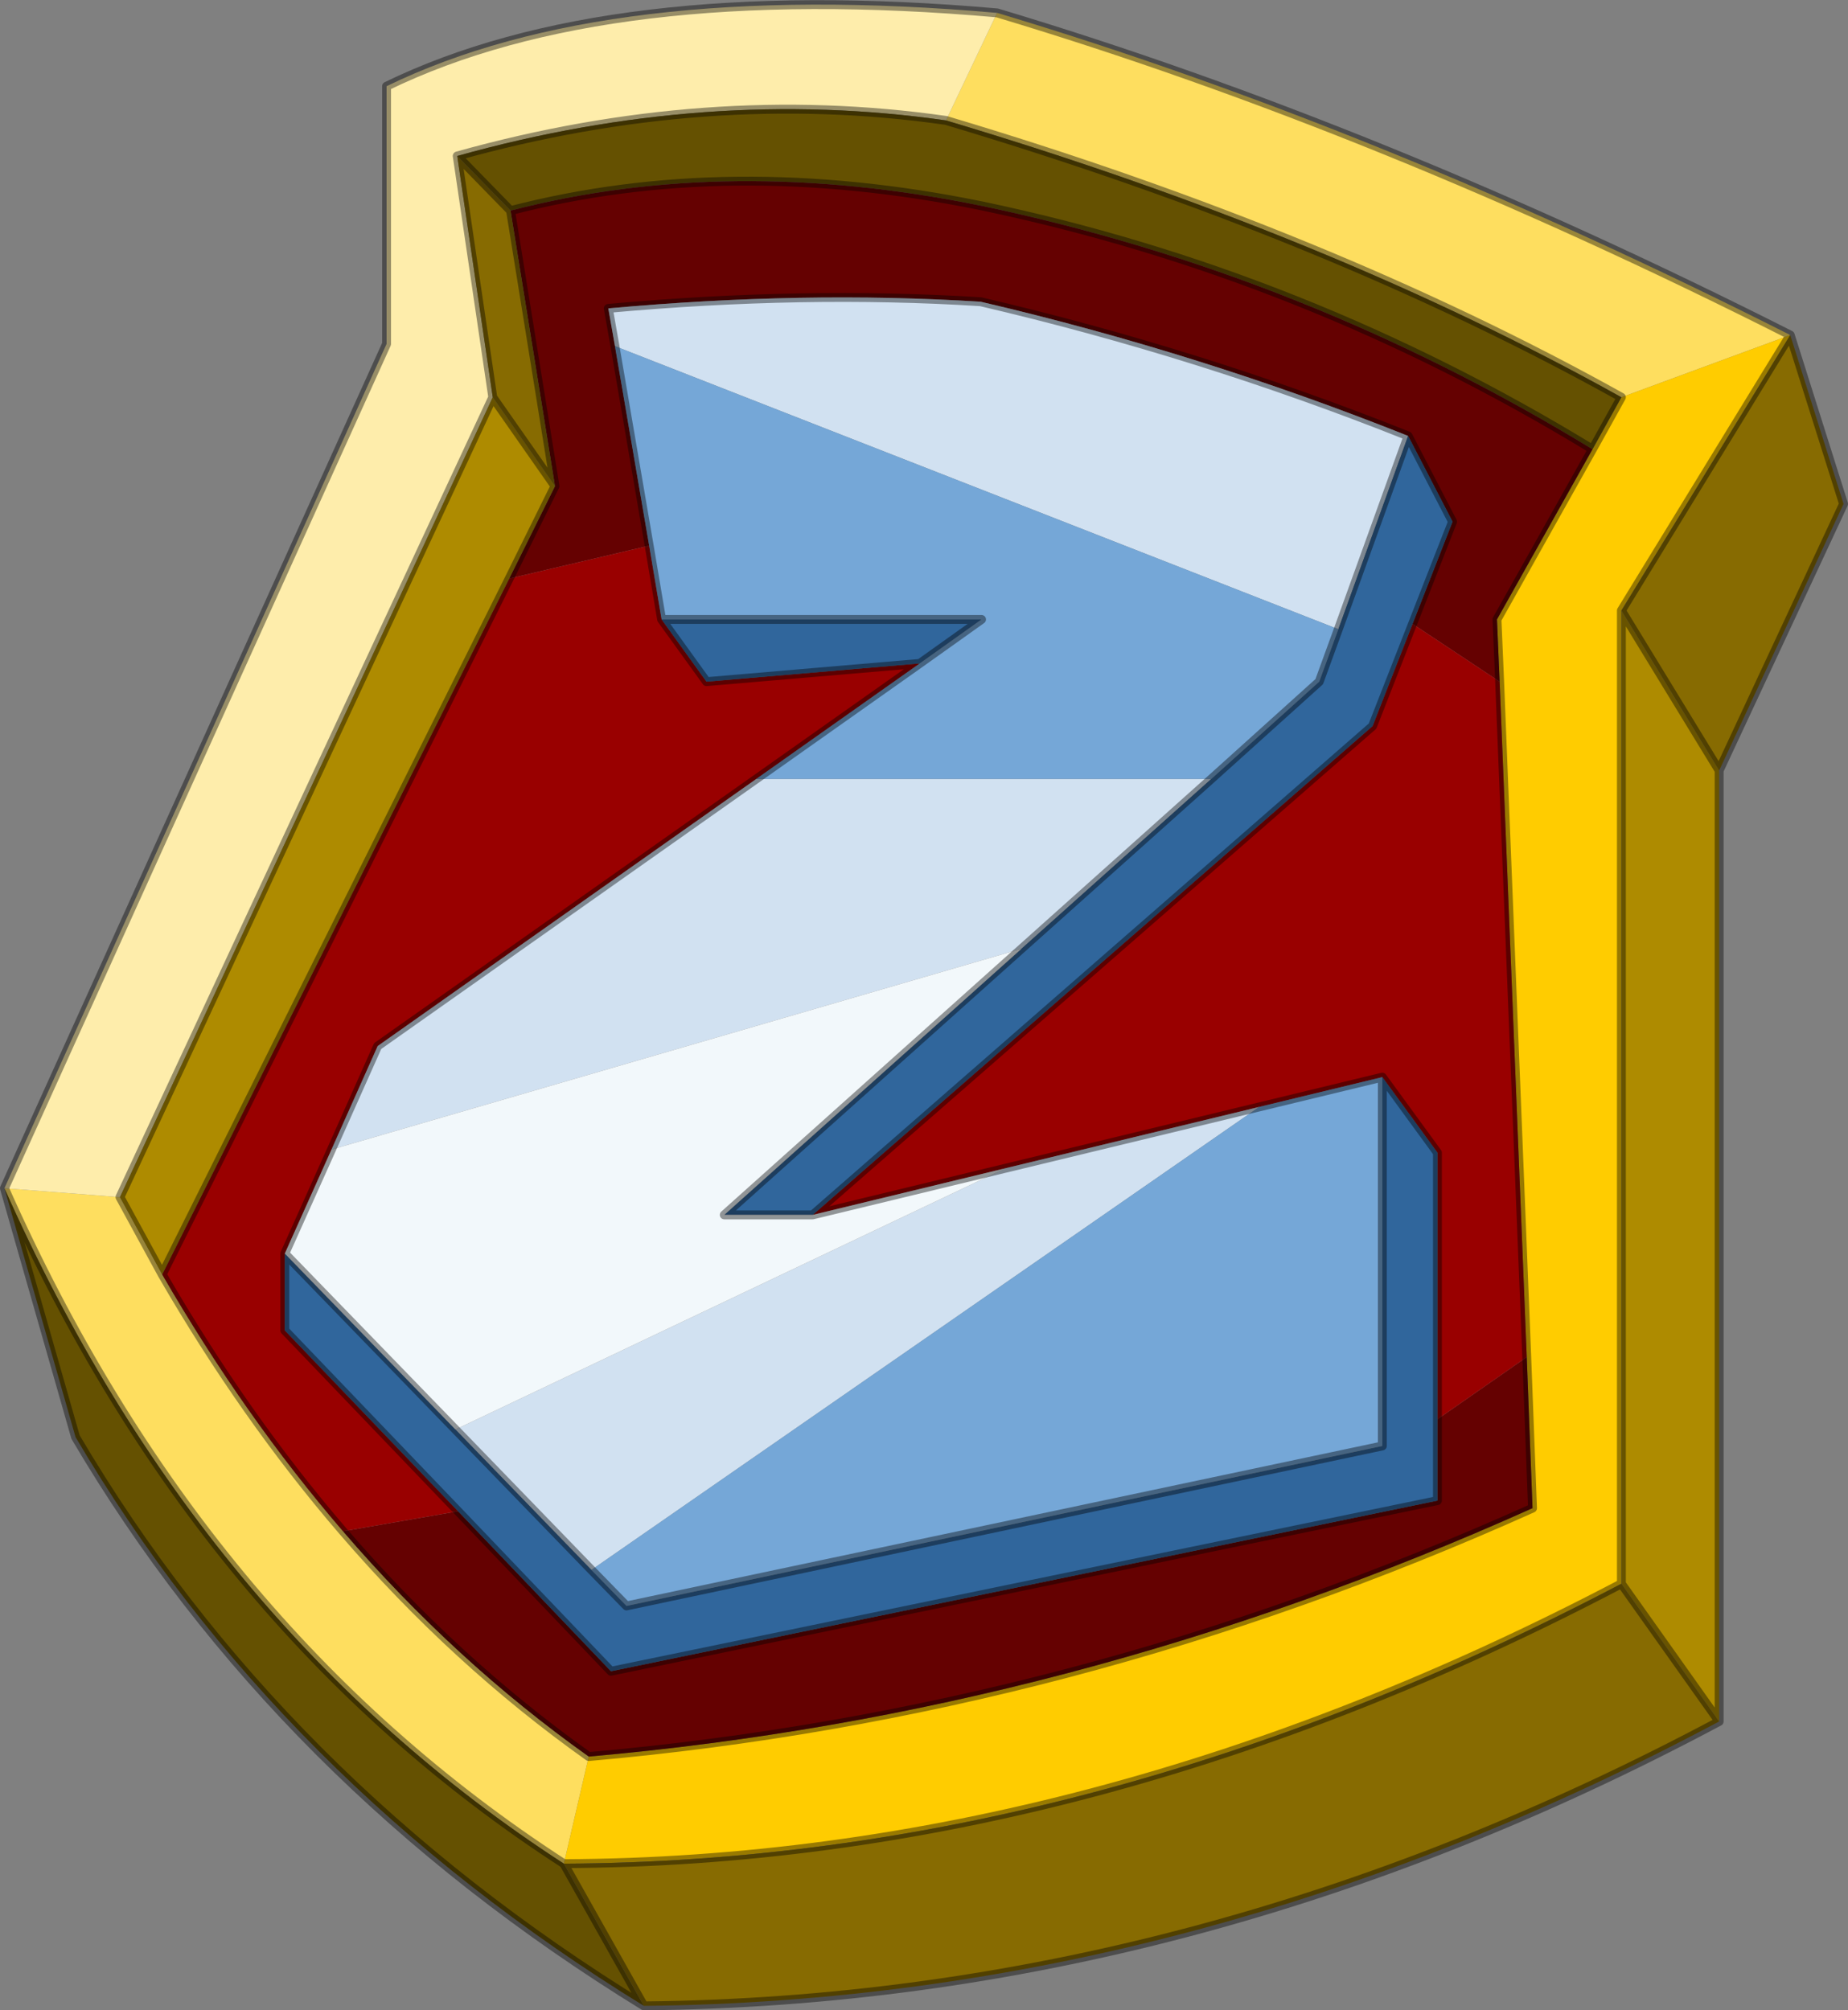 <?xml version="1.0"?>
<svg xmlns="http://www.w3.org/2000/svg" xmlns:xlink="http://www.w3.org/1999/xlink" width="207.95px" height="226.2px"><rect width="100%" height="100%" fill="#808080" stroke="none"/><g transform="matrix(1, 0, 0, 1, -148.5, -79.3)"><use xlink:href="#object-0" width="207.95" height="226.2" transform="matrix(1, 0, 0, 1, 148.5, 79.3)"/></g><defs><g transform="matrix(1, 0, 0, 1, 103.95, 113.1)" id="object-0"><use xlink:href="#object-1" width="207.95" height="226.2" transform="matrix(1, 0, 0, 1, -103.95, -113.1)"/></g><g transform="matrix(1, 0, 0, 1, 103.95, 113.1)" id="object-1"><path fill-rule="evenodd" fill="#fede5f" stroke="none" d="M97.5 -75.4L78.5 -68.4Q45.75 -86.65 2.5 -99.55L8.25 -111.65Q51.3 -98.75 97.5 -75.4M-37.7 84.55L-40.5 96.6Q-81.5 70.05 -103.45 20.6L-90.45 21.6L-85.7 30.3Q-76.45 46.3 -65.35 59.2Q-52.75 73.85 -37.7 84.55"/><path fill-rule="evenodd" fill="#ffcc00" stroke="none" d="M78.5 -68.4L97.5 -75.4L78.5 -44.4L78.5 65.1Q19 96.35 -40.5 96.6L-37.7 84.55Q16.95 79.75 68.5 56.6L67.85 39.6L64.8 -36.4L64.5 -43.4L75.25 -62.55L78.5 -68.4"/><path fill-rule="evenodd" fill="#feedab" stroke="none" d="M8.25 -111.65L2.5 -99.55Q-24.4 -103.4 -52.5 -95.55L-48.5 -68.4L-90.45 21.6L-103.45 20.6L-60.45 -74.4L-60.45 -103.4Q-35.55 -115.5 8.25 -111.65"/><path fill-rule="evenodd" fill="#655101" stroke="none" d="M2.5 -99.55Q45.75 -86.65 78.5 -68.4L75.25 -62.55Q42.8 -82.35 6.45 -89.95Q-22 -95.75 -46.5 -89.4L-52.5 -95.55Q-24.4 -103.4 2.5 -99.55M-31.5 112.6Q-72.65 87.3 -95.45 48.6L-103.45 20.6Q-81.5 70.05 -40.5 96.6L-31.5 112.6"/><path fill-rule="evenodd" fill="#650101" stroke="none" d="M75.25 -62.55L64.5 -43.4L64.8 -36.4L55 -42.9L59.5 -54.4L54.5 -64.05Q31.05 -73.4 6.4 -79.15Q-13.5 -80.4 -35.5 -78.4L-34.75 -74.15L-30.9 -51.7L-46.65 -48L-41.5 -58.4L-46.5 -89.4Q-22 -95.75 6.45 -89.95Q42.8 -82.35 75.25 -62.55M67.85 39.6L68.5 56.6Q16.95 79.75 -37.7 84.55Q-52.75 73.85 -65.35 59.2L-52.4 56.95L-35.2 74.95L57.8 55.75L57.8 46.6L67.85 39.6"/><path fill-rule="evenodd" fill="#990000" stroke="none" d="M64.8 -36.4L67.85 39.6L57.8 46.6L57.8 16.6L51.6 8.1L37.75 11.45L9.2 18.35L-12.5 23.6L50.5 -31.4L55 -42.9L64.8 -36.4M-85.7 30.3L-46.65 -48L-30.9 -51.7L-29.5 -43.4L-24.45 -36.4L-0.45 -38.45L-18.85 -25.45L-61.45 4.6L-66.65 16.25L-71.9 27.95L-71.9 36.6L-52.4 56.95L-65.35 59.2Q-76.45 46.3 -85.7 30.3"/><path fill-rule="evenodd" fill="#876b01" stroke="none" d="M-40.5 96.6Q19 96.35 78.5 65.1L89.5 80.6Q30.6 112 -31.5 112.6L-40.5 96.6M78.5 -44.4L97.5 -75.4L103.5 -56.4L89.5 -26.4L78.5 -44.4M-41.5 -58.4L-48.5 -68.4L-52.5 -95.55L-46.5 -89.4L-41.5 -58.4"/><path fill-rule="evenodd" fill="#ae8b00" stroke="none" d="M78.5 65.1L78.5 -44.4L89.5 -26.4L89.5 80.6L78.5 65.1M-48.5 -68.4L-41.5 -58.4L-46.65 -48L-85.7 30.3L-90.45 21.6L-48.5 -68.4"/><path fill-rule="evenodd" fill="#d1e1f1" stroke="none" d="M-34.75 -74.15L-35.5 -78.4Q-13.5 -80.4 6.4 -79.15Q31.05 -73.4 54.5 -64.05L46.65 -42.3L-34.75 -74.15M-18.85 -25.45L32.35 -25.45L11 -6.35L-66.65 16.25L-61.45 4.6L-18.85 -25.45M9.2 18.35L37.75 11.45L-37.4 63.55L-52.7 47.75L9.2 18.35"/><path fill-rule="evenodd" fill="#30669c" stroke="none" d="M54.5 -64.05L59.5 -54.4L55 -42.9L50.5 -31.4L-12.5 23.6L-22.45 23.6L11 -6.35L32.35 -25.45L44.5 -36.4L46.65 -42.3L54.5 -64.05M-29.5 -43.4L6.5 -43.4L-0.45 -38.45L-24.45 -36.4L-29.5 -43.4M51.6 8.1L57.8 16.6L57.8 46.6L57.8 55.75L-35.2 74.95L-52.4 56.95L-71.9 36.6L-71.9 27.95L-52.7 47.75L-37.4 63.55L-33.45 67.6L51.6 49.6L51.6 8.1"/><path fill-rule="evenodd" fill="#75a7d7" stroke="none" d="M-30.9 -51.7L-34.75 -74.15L46.65 -42.3L44.5 -36.4L32.35 -25.45L-18.85 -25.45L-0.45 -38.45L6.5 -43.4L-29.5 -43.4L-30.9 -51.7M37.75 11.45L51.6 8.1L51.6 49.6L-33.45 67.6L-37.4 63.55L37.75 11.45"/><path fill-rule="evenodd" fill="#f2f8fb" stroke="none" d="M-66.65 16.25L11 -6.35L-22.45 23.6L-12.5 23.6L9.2 18.35L-52.7 47.75L-71.9 27.95L-66.65 16.25"/><path fill="none" stroke="#000000" stroke-opacity="0.4" stroke-width="1" stroke-linecap="round" stroke-linejoin="round" d="M97.5 -75.4Q51.3 -98.75 8.25 -111.65Q-35.55 -115.5 -60.45 -103.4L-60.45 -74.4L-103.45 20.6L-95.45 48.6Q-72.65 87.3 -31.5 112.6Q30.6 112 89.5 80.6L89.5 -26.4L103.5 -56.4L97.5 -75.4L78.5 -44.4L78.5 65.1Q19 96.35 -40.5 96.6L-31.5 112.6M2.5 -99.55Q45.75 -86.65 78.5 -68.4L75.25 -62.55L64.5 -43.4L64.8 -36.4L67.85 39.6L68.5 56.6Q16.95 79.75 -37.7 84.55Q-52.75 73.85 -65.35 59.2Q-76.45 46.3 -85.7 30.3L-90.45 21.6L-48.5 -68.4L-41.5 -58.4L-46.5 -89.4L-52.5 -95.55L-48.5 -68.4M78.5 -44.4L89.5 -26.4M89.5 80.6L78.5 65.1M-85.7 30.3L-46.65 -48L-41.5 -58.4M-34.75 -74.15L-35.5 -78.4Q-13.5 -80.4 6.4 -79.15Q31.05 -73.4 54.5 -64.05L59.5 -54.4L55 -42.9L50.5 -31.4L-12.5 23.6L9.2 18.35L37.75 11.45L51.6 8.1L57.8 16.6L57.8 46.6L57.8 55.75L-35.2 74.95L-52.4 56.95L-71.9 36.6L-71.9 27.95L-52.7 47.75L-37.4 63.55L-33.45 67.6L51.6 49.6L51.6 8.1M-30.9 -51.7L-34.75 -74.15M46.65 -42.3L54.5 -64.05M-30.9 -51.7L-29.5 -43.4L6.5 -43.4L-0.45 -38.45L-18.85 -25.45L-61.45 4.6L-66.65 16.25L-71.9 27.95M32.35 -25.45L44.5 -36.4L46.65 -42.3M-29.5 -43.4L-24.45 -36.4L-0.45 -38.45M11 -6.35L32.35 -25.45M-46.5 -89.4Q-22 -95.75 6.45 -89.95Q42.8 -82.35 75.25 -62.55M2.5 -99.55Q-24.4 -103.4 -52.5 -95.55M-12.5 23.6L-22.45 23.6L11 -6.35M-40.5 96.6Q-81.5 70.05 -103.45 20.6"/></g></defs></svg>
